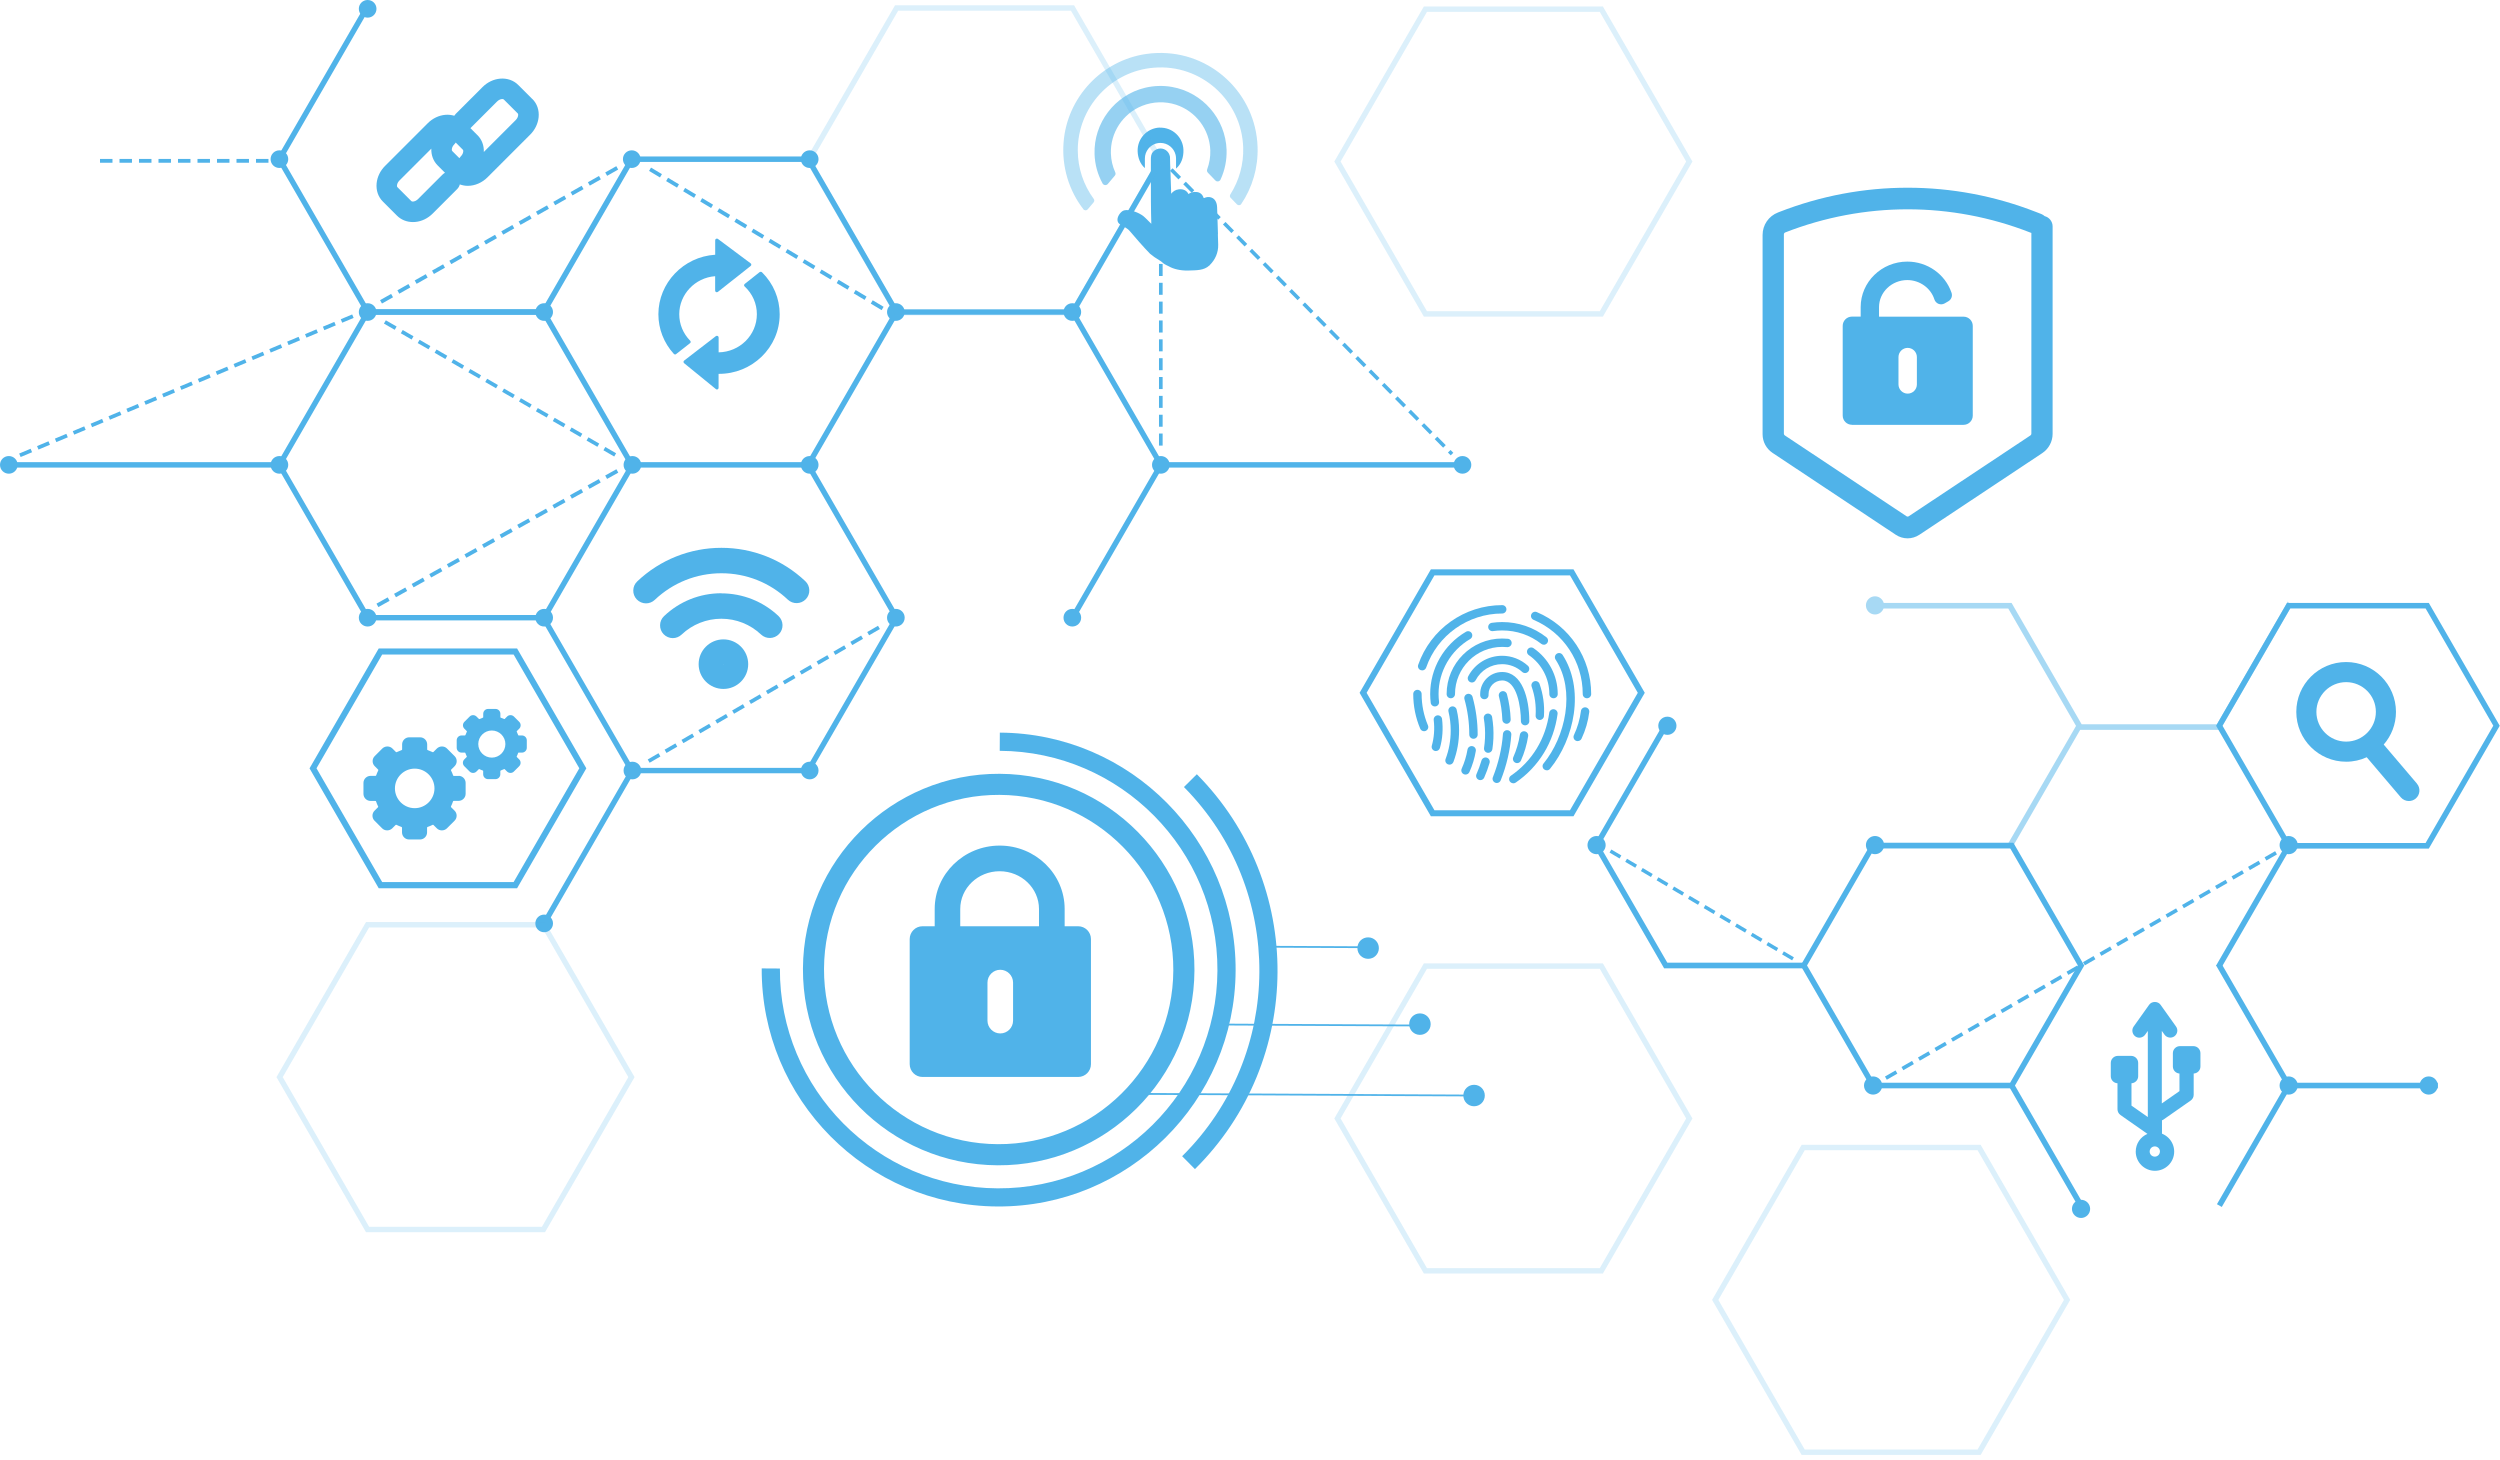 <?xml version="1.0" encoding="UTF-8"?> <svg xmlns="http://www.w3.org/2000/svg" width="459" height="268" viewBox="0 0 459 268" fill="none"> <g clip-path="url(#clip0_1229_6941)"> <path d="M331.27 177.78H305.53L292.51 155.22L305.38 132.93L306.27 133.44L293.69 155.22L306.12 176.75H331.27V177.78Z" fill="#50B3E9"></path> <path d="M369.65 199.82H343.61L330.59 177.27L343.61 154.72H369.65L382.67 177.27L369.65 199.82ZM344.2 198.79H369.06L381.49 177.26L369.06 155.73H344.2L331.77 177.26L344.2 198.79Z" fill="#50B3E9"></path> <path d="M369.795 199.052L368.903 199.567L381.628 221.607L382.52 221.092L369.795 199.052Z" fill="#50B3E9"></path> <path d="M407.92 221.6L407.03 221.09L419.61 199.3L406.87 177.26L407.76 176.75L420.79 199.3L407.92 221.6Z" fill="#50B3E9"></path> <path d="M419.754 154.98L406.875 177.278L407.767 177.793L420.646 155.495L419.754 154.98Z" fill="#50B3E9"></path> <path d="M447.58 198.79H420.2V199.82H447.58V198.79Z" fill="#50B3E9"></path> <g style="mix-blend-mode:screen"> <path d="M288.25 105.64L300.7 127.2L288.25 148.76H263.36L250.91 127.2L263.36 105.64H288.25V105.64ZM288.89 104.53H262.71L249.62 127.2L262.71 149.87H288.89L301.98 127.2L288.89 104.53Z" fill="#50B3E9"></path> </g> <path d="M345.92 155.16C345.92 156.08 345.17 156.83 344.25 156.83C343.33 156.83 342.58 156.08 342.58 155.16C342.58 154.24 343.33 153.49 344.25 153.49C345.17 153.49 345.92 154.24 345.92 155.16Z" fill="#50B3E9"></path> <path d="M421.87 155.16C421.87 156.08 421.12 156.83 420.2 156.83C419.28 156.83 418.53 156.08 418.53 155.16C418.53 154.24 419.28 153.49 420.2 153.49C421.12 153.49 421.87 154.24 421.87 155.16Z" fill="#50B3E9"></path> <path d="M383.75 221.95C383.75 222.87 383 223.62 382.08 223.62C381.16 223.62 380.41 222.87 380.41 221.95C380.41 221.03 381.16 220.28 382.08 220.28C383 220.28 383.75 221.03 383.75 221.95Z" fill="#50B3E9"></path> <path d="M345.57 199.3C345.57 200.22 344.82 200.97 343.9 200.97C342.98 200.97 342.23 200.22 342.23 199.3C342.23 198.38 342.98 197.63 343.9 197.63C344.82 197.63 345.57 198.38 345.57 199.3Z" fill="#50B3E9"></path> <path d="M447.58 199.3C447.58 200.22 446.83 200.97 445.91 200.97C444.99 200.97 444.24 200.22 444.24 199.3C444.24 198.38 444.99 197.63 445.91 197.63C446.83 197.63 447.58 198.38 447.58 199.3Z" fill="#50B3E9"></path> <path d="M421.87 199.3C421.87 200.22 421.12 200.97 420.2 200.97C419.28 200.97 418.53 200.22 418.53 199.3C418.53 198.38 419.28 197.63 420.2 197.63C421.12 197.63 421.87 198.38 421.87 199.3Z" fill="#50B3E9"></path> <path d="M294.8 155.16C294.8 156.08 294.05 156.83 293.13 156.83C292.21 156.83 291.46 156.08 291.46 155.16C291.46 154.24 292.21 153.49 293.13 153.49C294.05 153.49 294.8 154.24 294.8 155.16Z" fill="#50B3E9"></path> <path d="M307.8 133.25C307.8 134.17 307.05 134.92 306.13 134.92C305.21 134.92 304.46 134.17 304.46 133.25C304.46 132.33 305.21 131.58 306.13 131.58C307.05 131.58 307.8 132.33 307.8 133.25Z" fill="#50B3E9"></path> <path d="M112.77 83.82L110.79 82.67L111.14 82.07L113.12 83.22L112.77 83.82ZM109.67 82.03L107.69 80.89L108.04 80.29L110.02 81.44L109.67 82.04V82.03ZM106.57 80.24L104.59 79.09L104.94 78.49L106.92 79.63L106.57 80.23V80.24ZM103.47 78.45L101.49 77.31L101.84 76.71L103.82 77.85L103.47 78.45ZM100.37 76.66L98.39 75.52L98.74 74.92L100.72 76.06L100.37 76.66ZM97.27 74.87L95.29 73.72L95.64 73.12L97.62 74.26L97.27 74.86V74.87ZM94.17 73.08L92.19 71.94L92.54 71.34L94.52 72.48L94.17 73.08ZM91.07 71.29L89.09 70.14L89.44 69.54L91.42 70.69L91.07 71.29ZM87.97 69.5L85.99 68.36L86.34 67.76L88.32 68.9L87.97 69.5ZM84.87 67.71L82.89 66.56L83.24 65.96L85.22 67.11L84.87 67.71ZM81.77 65.92L79.79 64.77L80.14 64.17L82.12 65.31L81.77 65.91V65.92ZM78.67 64.13L76.69 62.99L77.04 62.39L79.02 63.54L78.67 64.14V64.13ZM75.57 62.34L73.59 61.19L73.94 60.59L75.92 61.74L75.57 62.34ZM72.47 60.55L70.49 59.41L70.84 58.81L72.82 59.95L72.47 60.55Z" fill="#50B3E9"></path> <path d="M119.27 140.04L118.92 139.44L120.9 138.29L121.25 138.89L119.27 140.04ZM122.37 138.24L122.02 137.64L124 136.49L124.35 137.09L122.37 138.24ZM125.47 136.44L125.12 135.84L127.1 134.69L127.45 135.29L125.47 136.44ZM128.57 134.64L128.22 134.04L130.2 132.89L130.55 133.49L128.57 134.64ZM131.67 132.84L131.32 132.24L133.3 131.09L133.65 131.69L131.67 132.84ZM134.77 131.04L134.42 130.44L136.4 129.29L136.75 129.89L134.77 131.04ZM137.87 129.24L137.52 128.64L139.5 127.49L139.85 128.09L137.87 129.24ZM140.97 127.44L140.62 126.84L142.6 125.69L142.95 126.29L140.97 127.44ZM144.07 125.64L143.72 125.04L145.7 123.89L146.05 124.49L144.07 125.64ZM147.17 123.84L146.82 123.24L148.8 122.09L149.15 122.69L147.17 123.84ZM150.27 122.04L149.92 121.44L151.9 120.29L152.25 120.89L150.27 122.04ZM153.37 120.24L153.02 119.64L155 118.49L155.35 119.09L153.37 120.24ZM156.47 118.44L156.12 117.84L158.1 116.69L158.45 117.29L156.47 118.44ZM159.57 116.64L159.22 116.04L161.2 114.89L161.55 115.49L159.57 116.64Z" fill="#50B3E9"></path> <path d="M3.79 83.91L3.52 83.27L5.62 82.39L5.89 83.03L3.79 83.91V83.91ZM7.07 82.54L6.8 81.9L8.9 81.02L9.17 81.66L7.07 82.54ZM10.35 81.17L10.08 80.53L12.18 79.65L12.45 80.29L10.35 81.17ZM13.63 79.8L13.36 79.16L15.46 78.28L15.73 78.92L13.63 79.8ZM16.91 78.43L16.64 77.79L18.74 76.91L19.01 77.55L16.91 78.43ZM20.19 77.06L19.92 76.42L22.02 75.54L22.29 76.18L20.19 77.06ZM23.47 75.69L23.2 75.05L25.3 74.17L25.57 74.81L23.47 75.69ZM26.75 74.32L26.48 73.68L28.58 72.8L28.85 73.44L26.75 74.32ZM30.03 72.95L29.76 72.31L31.86 71.43L32.13 72.07L30.03 72.95V72.95ZM33.31 71.58L33.04 70.94L35.14 70.06L35.41 70.7L33.31 71.58ZM36.59 70.21L36.32 69.57L38.42 68.69L38.69 69.33L36.59 70.21ZM39.87 68.84L39.6 68.2L41.7 67.32L41.97 67.96L39.87 68.84ZM43.15 67.47L42.88 66.83L44.98 65.95L45.25 66.59L43.15 67.47ZM46.43 66.1L46.16 65.46L48.26 64.58L48.53 65.22L46.43 66.1ZM49.71 64.73L49.44 64.09L51.54 63.21L51.81 63.85L49.71 64.73ZM52.99 63.36L52.72 62.72L54.82 61.84L55.09 62.48L52.99 63.36ZM56.27 61.99L56 61.35L58.1 60.47L58.37 61.11L56.27 61.99ZM59.55 60.62L59.28 59.98L61.38 59.1L61.65 59.74L59.55 60.62ZM62.83 59.25L62.56 58.61L64.66 57.73L64.93 58.37L62.83 59.25V59.25ZM161.87 56.94L159.87 55.74L160.23 55.13L162.23 56.33L161.87 56.94ZM70.13 55.73L69.78 55.11L71.81 53.96L72.16 54.58L70.13 55.73ZM158.74 55.06L156.74 53.86L157.1 53.25L159.1 54.45L158.74 55.06ZM73.31 53.92L72.96 53.3L74.99 52.15L75.34 52.77L73.31 53.92ZM155.61 53.18L153.61 51.98L153.97 51.37L155.97 52.57L155.61 53.18ZM76.49 52.11L76.14 51.49L78.17 50.34L78.52 50.96L76.49 52.11ZM152.48 51.3L150.48 50.1L150.84 49.49L152.84 50.69L152.48 51.3ZM79.67 50.3L79.32 49.68L81.35 48.53L81.7 49.15L79.67 50.3ZM149.35 49.42L147.35 48.22L147.71 47.61L149.71 48.81L149.35 49.42ZM82.85 48.49L82.5 47.87L84.53 46.72L84.88 47.34L82.85 48.49ZM146.22 47.54L144.22 46.34L144.58 45.73L146.58 46.93L146.22 47.54ZM86.03 46.68L85.68 46.06L87.71 44.91L88.06 45.53L86.03 46.68ZM143.09 45.67L141.09 44.47L141.45 43.86L143.45 45.06L143.09 45.67ZM89.21 44.88L88.86 44.26L90.89 43.11L91.24 43.73L89.21 44.88ZM139.96 43.8L137.96 42.6L138.32 41.99L140.32 43.19L139.96 43.8ZM92.39 43.08L92.04 42.46L94.07 41.31L94.42 41.93L92.39 43.08ZM136.83 41.93L134.83 40.73L135.19 40.12L137.19 41.32L136.83 41.93ZM95.57 41.28L95.22 40.66L97.25 39.51L97.6 40.13L95.57 41.28ZM133.69 40.06L131.69 38.86L132.05 38.25L134.05 39.45L133.69 40.06ZM98.75 39.48L98.4 38.86L100.43 37.71L100.78 38.33L98.75 39.48ZM130.56 38.19L128.56 36.99L128.92 36.38L130.92 37.58L130.56 38.19ZM101.93 37.68L101.58 37.06L103.61 35.91L103.96 36.53L101.93 37.68ZM127.43 36.32L125.43 35.12L125.79 34.51L127.79 35.71L127.43 36.32ZM105.11 35.88L104.76 35.26L106.79 34.11L107.14 34.73L105.11 35.88ZM124.3 34.45L122.3 33.25L122.66 32.64L124.66 33.84L124.3 34.45ZM108.29 34.08L107.94 33.46L109.97 32.31L110.32 32.93L108.29 34.08ZM121.17 32.58L119.17 31.38L119.53 30.77L121.53 31.97L121.17 32.58ZM111.47 32.28L111.12 31.66L113.15 30.51L113.5 31.13L111.47 32.28Z" fill="#50B3E9"></path> <path d="M212.79 28.37V29.91H213.37L213.93 30.48L214.41 30.01L212.79 28.37ZM215.29 30.9L214.81 31.37L216.36 32.94L216.84 32.47L215.29 30.9V30.9ZM213.46 31.16H212.79V33.37H213.46V31.16ZM217.72 33.36L217.24 33.83L218.79 35.4L219.27 34.93L217.72 33.36ZM213.46 34.62H212.79V36.83H213.46V34.62ZM220.15 35.83L219.67 36.3L221.22 37.87L221.7 37.4L220.15 35.83ZM213.46 38.08H212.79V40.29H213.46V38.08ZM222.58 38.29L222.1 38.76L223.65 40.33L224.13 39.86L222.58 38.29ZM225.01 40.75L224.53 41.22L226.08 42.79L226.56 42.32L225.01 40.75ZM213.46 41.54H212.79V43.75H213.46V41.54ZM227.44 43.21L226.96 43.68L228.51 45.25L228.99 44.78L227.44 43.21ZM213.46 45H212.79V47.21H213.46V45ZM229.87 45.68L229.39 46.15L230.94 47.72L231.42 47.25L229.87 45.68ZM232.3 48.14L231.82 48.61L233.37 50.18L233.85 49.71L232.3 48.14ZM213.46 48.46H212.79V50.67H213.46V48.46ZM234.73 50.6L234.25 51.07L235.8 52.64L236.28 52.17L234.73 50.6ZM213.46 51.92H212.79V54.13H213.46V51.92ZM237.16 53.07L236.68 53.54L238.23 55.11L238.71 54.64L237.16 53.07ZM213.46 55.38H212.79V57.59H213.46V55.38ZM239.59 55.53L239.11 56L240.66 57.57L241.14 57.1L239.59 55.53ZM242.02 57.99L241.54 58.46L243.09 60.03L243.57 59.56L242.02 57.99ZM213.46 58.84H212.79V61.05H213.46V58.84ZM244.45 60.46L243.97 60.93L245.52 62.5L246 62.03L244.45 60.46ZM213.46 62.3H212.79V64.51H213.46V62.3V62.3ZM246.88 62.92L246.4 63.39L247.95 64.96L248.43 64.49L246.88 62.92ZM249.31 65.38L248.83 65.85L250.38 67.42L250.86 66.95L249.31 65.38ZM213.46 65.76H212.79V67.97H213.46V65.76ZM251.74 67.84L251.26 68.31L252.81 69.88L253.29 69.41L251.74 67.84ZM213.46 69.22H212.79V71.43H213.46V69.22ZM254.17 70.31L253.69 70.78L255.24 72.35L255.72 71.88L254.17 70.31ZM213.46 72.68H212.79V74.89H213.46V72.68ZM256.6 72.77L256.12 73.24L257.67 74.81L258.15 74.34L256.6 72.77ZM259.03 75.23L258.55 75.7L260.1 77.27L260.58 76.8L259.03 75.23ZM213.46 76.14H212.79V78.35H213.46V76.14ZM261.46 77.7L260.98 78.17L262.53 79.74L263.01 79.27L261.46 77.7ZM213.46 79.6H212.79V81.81H213.46V79.6ZM263.89 80.16L263.41 80.63L264.96 82.2L265.44 81.73L263.89 80.16ZM266.32 82.62L265.84 83.09L266.35 83.6L266.83 83.13L266.32 82.62Z" fill="#50B3E9"></path> <path d="M49.29 29.88H47V29.18H49.29V29.88ZM45.71 29.88H43.42V29.18H45.71V29.88ZM42.13 29.88H39.84V29.18H42.13V29.88ZM38.55 29.88H36.26V29.18H38.55V29.88ZM34.97 29.88H32.68V29.18H34.97V29.88ZM31.39 29.88H29.1V29.18H31.39V29.88ZM27.81 29.88H25.52V29.18H27.81V29.88ZM24.23 29.88H21.94V29.18H24.23V29.88ZM20.65 29.88H18.36V29.18H20.65V29.88Z" fill="#50B3E9"></path> <path d="M69.47 111.46L69.12 110.83L71.18 109.68L71.53 110.31L69.47 111.46ZM72.7 109.65L72.35 109.02L74.41 107.87L74.76 108.5L72.7 109.65ZM75.93 107.84L75.58 107.21L77.64 106.06L77.99 106.69L75.93 107.84ZM79.16 106.03L78.81 105.4L80.87 104.25L81.22 104.88L79.16 106.03ZM82.39 104.22L82.04 103.59L84.1 102.44L84.45 103.07L82.38 104.22H82.39ZM85.62 102.41L85.27 101.78L87.33 100.63L87.68 101.26L85.62 102.41ZM88.85 100.6L88.5 99.97L90.56 98.82L90.91 99.45L88.85 100.6ZM92.08 98.79L91.73 98.16L93.79 97.01L94.14 97.64L92.08 98.79ZM95.31 96.98L94.96 96.35L97.02 95.2L97.37 95.83L95.31 96.98ZM98.54 95.17L98.19 94.54L100.25 93.39L100.6 94.02L98.54 95.17ZM101.77 93.36L101.42 92.73L103.48 91.58L103.83 92.21L101.77 93.36ZM105 91.55L104.65 90.92L106.71 89.77L107.06 90.4L105 91.55ZM108.23 89.74L107.88 89.11L109.94 87.96L110.29 88.59L108.23 89.74ZM111.46 87.93L111.11 87.3L113.17 86.15L113.52 86.78L111.46 87.93Z" fill="#50B3E9"></path> <path d="M99.91 57.78H67.22L50.73 29.22L67.07 0.91L67.94 1.41L51.88 29.22L67.79 56.79H99.91V57.78Z" fill="#50B3E9"></path> <path d="M115.666 141.209L99.486 169.279L100.352 169.779L116.533 141.708L115.666 141.209Z" fill="#50B3E9"></path> <path d="M148.68 85.85H115.7L99.21 57.29L115.7 28.73H148.68L165.17 57.29L148.68 85.85ZM116.28 84.85H148.11L164.02 57.29L148.11 29.73H116.28L100.37 57.29L116.28 84.85V84.85Z" fill="#50B3E9"></path> <path d="M148.68 141.97H115.7L99.36 113.66L100.22 113.16L116.28 140.98H148.11L164.02 113.41L147.96 85.6L148.83 85.1L165.17 113.41L148.68 141.97Z" fill="#50B3E9"></path> <path d="M100.2 113.91H67.22L50.73 85.35L67.22 56.79H99.91V57.78H67.79L51.88 85.35L67.79 112.91H99.62L115.68 85.1L116.54 85.6L100.2 113.91Z" fill="#50B3E9"></path> <path d="M197.36 113.66L196.5 113.16L212.56 85.35L196.65 57.78H164.53V56.79H197.22L213.71 85.35L197.36 113.66Z" fill="#50B3E9"></path> <path d="M212.716 28.989L196.516 57.048L197.382 57.548L213.582 29.489L212.716 28.989Z" fill="#50B3E9"></path> <path d="M268.51 84.85H213.14V85.85H268.51V84.85Z" fill="#50B3E9"></path> <path d="M51.31 84.85H1.62V85.85H51.31V84.85Z" fill="#50B3E9"></path> <path d="M101.53 113.41C101.53 114.3 100.81 115.03 99.91 115.03C99.01 115.03 98.29 114.31 98.29 113.41C98.29 112.51 99.01 111.79 99.91 111.79C100.81 111.79 101.53 112.51 101.53 113.41Z" fill="#50B3E9"></path> <path d="M69.12 113.41C69.12 114.3 68.4 115.03 67.5 115.03C66.6 115.03 65.88 114.31 65.88 113.41C65.88 112.51 66.6 111.79 67.5 111.79C68.4 111.79 69.12 112.51 69.12 113.41Z" fill="#50B3E9"></path> <path d="M101.53 169.54C101.53 170.43 100.81 171.16 99.91 171.16C99.01 171.16 98.29 170.44 98.29 169.54C98.29 168.64 99.01 167.92 99.91 167.92C100.81 167.92 101.53 168.64 101.53 169.54Z" fill="#50B3E9"></path> <path d="M117.73 85.35C117.73 86.24 117.01 86.97 116.11 86.97C115.21 86.97 114.49 86.25 114.49 85.35C114.49 84.45 115.21 83.73 116.11 83.73C117.01 83.73 117.73 84.45 117.73 85.35Z" fill="#50B3E9"></path> <path d="M117.73 141.47C117.73 142.36 117.01 143.09 116.11 143.09C115.21 143.09 114.49 142.37 114.49 141.47C114.49 140.57 115.21 139.85 116.11 139.85C117.01 139.85 117.73 140.57 117.73 141.47Z" fill="#50B3E9"></path> <path d="M150.28 85.35C150.28 86.24 149.56 86.97 148.66 86.97C147.76 86.97 147.04 86.25 147.04 85.35C147.04 84.45 147.76 83.73 148.66 83.73C149.56 83.73 150.28 84.45 150.28 85.35Z" fill="#50B3E9"></path> <path d="M150.28 29.22C150.28 30.11 149.56 30.84 148.66 30.84C147.76 30.84 147.04 30.12 147.04 29.22C147.04 28.32 147.76 27.6 148.66 27.6C149.56 27.6 150.28 28.32 150.28 29.22Z" fill="#50B3E9"></path> <path d="M117.61 29.22C117.61 30.11 116.89 30.84 115.99 30.84C115.09 30.84 114.37 30.12 114.37 29.22C114.37 28.32 115.09 27.6 115.99 27.6C116.89 27.6 117.61 28.32 117.61 29.22Z" fill="#50B3E9"></path> <path d="M214.75 85.35C214.75 86.24 214.03 86.97 213.13 86.97C212.23 86.97 211.51 86.25 211.51 85.35C211.51 84.45 212.23 83.73 213.13 83.73C214.03 83.73 214.75 84.45 214.75 85.35Z" fill="#50B3E9"></path> <path d="M270.13 85.35C270.13 86.24 269.41 86.97 268.51 86.97C267.61 86.97 266.89 86.25 266.89 85.35C266.89 84.45 267.61 83.73 268.51 83.73C269.41 83.73 270.13 84.45 270.13 85.35Z" fill="#50B3E9"></path> <path d="M52.92 85.35C52.92 86.24 52.2 86.97 51.3 86.97C50.4 86.97 49.68 86.25 49.68 85.35C49.68 84.45 50.4 83.73 51.3 83.73C52.2 83.73 52.92 84.45 52.92 85.35Z" fill="#50B3E9"></path> <path d="M3.24 85.35C3.24 86.24 2.52 86.97 1.62 86.97C0.72 86.97 0 86.25 0 85.35C0 84.45 0.72 83.73 1.62 83.73C2.52 83.73 3.24 84.45 3.24 85.35Z" fill="#50B3E9"></path> <path d="M101.53 57.29C101.53 58.18 100.81 58.91 99.91 58.91C99.01 58.91 98.29 58.19 98.29 57.29C98.29 56.39 99.01 55.67 99.91 55.67C100.81 55.67 101.53 56.39 101.53 57.29Z" fill="#50B3E9"></path> <path d="M69.12 57.29C69.12 58.18 68.4 58.91 67.5 58.91C66.6 58.91 65.88 58.19 65.88 57.29C65.88 56.39 66.6 55.67 67.5 55.67C68.4 55.67 69.12 56.39 69.12 57.29Z" fill="#50B3E9"></path> <path d="M198.5 57.29C198.5 58.18 197.78 58.91 196.88 58.91C195.98 58.91 195.26 58.19 195.26 57.29C195.26 56.39 195.98 55.67 196.88 55.67C197.78 55.67 198.5 56.39 198.5 57.29Z" fill="#50B3E9"></path> <path d="M214.75 29.22C214.75 30.11 214.03 30.84 213.13 30.84C212.23 30.84 211.51 30.12 211.51 29.22C211.51 28.32 212.23 27.6 213.13 27.6C214.03 27.6 214.75 28.32 214.75 29.22Z" fill="#50B3E9"></path> <path d="M166.1 57.29C166.1 58.18 165.38 58.91 164.48 58.91C163.58 58.91 162.86 58.19 162.86 57.29C162.86 56.39 163.58 55.67 164.48 55.67C165.38 55.67 166.1 56.39 166.1 57.29Z" fill="#50B3E9"></path> <path d="M150.28 141.47C150.28 142.36 149.56 143.09 148.66 143.09C147.76 143.09 147.04 142.37 147.04 141.47C147.04 140.57 147.76 139.85 148.66 139.85C149.56 139.85 150.28 140.57 150.28 141.47Z" fill="#50B3E9"></path> <path d="M166.1 113.41C166.1 114.3 165.38 115.03 164.48 115.03C163.58 115.03 162.86 114.31 162.86 113.41C162.86 112.51 163.58 111.79 164.48 111.79C165.38 111.79 166.1 112.51 166.1 113.41Z" fill="#50B3E9"></path> <path d="M198.5 113.41C198.5 114.3 197.78 115.03 196.88 115.03C195.98 115.03 195.26 114.31 195.26 113.41C195.26 112.51 195.98 111.79 196.88 111.79C197.78 111.79 198.5 112.51 198.5 113.41Z" fill="#50B3E9"></path> <path d="M52.92 29.22C52.92 30.11 52.2 30.84 51.3 30.84C50.4 30.84 49.68 30.12 49.68 29.22C49.68 28.32 50.4 27.6 51.3 27.6C52.2 27.6 52.92 28.32 52.92 29.22Z" fill="#50B3E9"></path> <path d="M69.12 1.62C69.12 2.51 68.4 3.24 67.5 3.24C66.6 3.24 65.88 2.52 65.88 1.62C65.88 0.72 66.6 0 67.5 0C68.4 0 69.12 0.72 69.12 1.62Z" fill="#50B3E9"></path> <g style="mix-blend-mode:screen"> <path d="M131.81 43.86C131.72 43.79 131.59 43.78 131.48 43.84C131.37 43.89 131.31 44 131.31 44.12V46.77C125.47 47.13 120.88 51.97 120.88 57.69C120.88 60.38 121.88 62.97 123.72 64.98C123.78 65.04 123.86 65.08 123.94 65.08C124.01 65.08 124.07 65.06 124.12 65.02L126.7 63C126.77 62.95 126.81 62.87 126.81 62.79C126.81 62.71 126.78 62.62 126.72 62.56C125.42 61.24 124.71 59.52 124.71 57.69C124.71 54.05 127.61 50.98 131.3 50.71V53.36C131.3 53.48 131.37 53.58 131.47 53.63C131.58 53.68 131.7 53.66 131.8 53.59L134.81 51.21C134.81 51.21 134.85 51.19 134.87 51.17L136.03 50.25L137.82 48.83C137.9 48.77 137.94 48.68 137.94 48.59C137.94 48.5 137.9 48.41 137.82 48.35L131.8 43.86H131.81Z" fill="#50B3E9"></path> <path d="M139.48 49.95L136.73 52.13C136.66 52.19 136.62 52.27 136.61 52.36C136.61 52.45 136.64 52.53 136.71 52.59C138.16 53.93 138.96 55.74 138.96 57.69C138.96 61.54 135.8 64.63 131.94 64.69V61.95C131.94 61.83 131.87 61.73 131.77 61.68C131.66 61.63 131.54 61.64 131.44 61.71L128.5 63.98C128.45 64 128.4 64.03 128.36 64.07C128.36 64.07 128.36 64.08 128.35 64.09L125.6 66.21C125.53 66.27 125.49 66.35 125.49 66.44C125.49 66.53 125.53 66.62 125.6 66.68L131.44 71.44C131.5 71.49 131.56 71.51 131.63 71.51C131.68 71.51 131.72 71.51 131.76 71.48C131.87 71.43 131.93 71.33 131.93 71.21V68.64C138.06 68.69 143.15 63.82 143.15 57.7C143.15 54.79 141.99 52.05 139.9 49.99C139.78 49.88 139.6 49.87 139.47 49.97L139.48 49.95Z" fill="#50B3E9"></path> </g> <g style="mix-blend-mode:screen"> <path d="M295.84 155.97L295.51 156.53L297.35 157.62L297.68 157.06L295.84 155.97ZM298.72 157.67L298.39 158.23L300.23 159.32L300.56 158.76L298.72 157.67ZM301.6 159.37L301.27 159.93L303.11 161.02L303.44 160.46L301.6 159.37ZM304.48 161.07L304.15 161.63L305.99 162.72L306.32 162.16L304.48 161.07ZM307.36 162.77L307.03 163.33L308.87 164.42L309.2 163.86L307.36 162.77ZM310.24 164.47L309.91 165.03L311.75 166.12L312.08 165.56L310.24 164.47ZM313.12 166.17L312.79 166.73L314.63 167.82L314.96 167.26L313.12 166.17ZM316 167.87L315.67 168.43L317.51 169.52L317.84 168.96L316 167.87ZM318.88 169.57L318.55 170.13L320.39 171.22L320.72 170.66L318.88 169.57ZM321.76 171.27L321.43 171.83L323.27 172.92L323.6 172.36L321.76 171.27ZM324.64 172.97L324.31 173.53L326.15 174.62L326.48 174.06L324.64 172.97ZM327.52 174.67L327.19 175.23L329.03 176.32L329.36 175.76L327.52 174.67Z" fill="#50B3E9"></path> </g> <g style="mix-blend-mode:screen"> <path d="M346.42 198.24L346.08 197.65L348.02 196.53L348.36 197.12L346.42 198.24ZM349.45 196.49L349.11 195.9L351.05 194.78L351.39 195.37L349.45 196.49ZM352.48 194.74L352.14 194.15L354.08 193.03L354.42 193.62L352.48 194.74ZM355.51 192.99L355.17 192.4L357.11 191.28L357.45 191.87L355.51 192.99ZM358.54 191.24L358.2 190.65L360.14 189.53L360.48 190.12L358.54 191.24ZM361.57 189.49L361.23 188.9L363.17 187.78L363.51 188.37L361.57 189.49ZM364.6 187.74L364.26 187.15L366.2 186.03L366.54 186.62L364.6 187.74ZM367.63 185.99L367.29 185.4L369.23 184.28L369.57 184.87L367.63 185.99ZM370.66 184.24L370.32 183.65L372.26 182.53L372.6 183.12L370.66 184.24ZM373.69 182.49L373.35 181.9L375.29 180.78L375.63 181.37L373.69 182.49ZM376.72 180.74L376.38 180.15L378.32 179.03L378.66 179.62L376.72 180.74ZM379.75 178.99L379.41 178.4L381.35 177.28L381.69 177.87L379.75 178.99ZM382.78 177.24L382.44 176.65L384.38 175.53L384.72 176.12L382.78 177.24ZM385.81 175.49L385.47 174.9L387.41 173.78L387.75 174.37L385.81 175.49ZM388.84 173.74L388.5 173.15L390.44 172.03L390.78 172.62L388.84 173.74ZM391.87 171.99L391.53 171.4L393.47 170.28L393.81 170.87L391.87 171.99ZM394.9 170.24L394.56 169.65L396.5 168.53L396.84 169.12L394.9 170.24ZM397.93 168.49L397.59 167.9L399.53 166.78L399.87 167.37L397.93 168.49ZM400.96 166.74L400.62 166.15L402.56 165.03L402.9 165.62L400.96 166.74ZM403.99 164.99L403.65 164.4L405.59 163.28L405.93 163.87L403.99 164.99ZM407.02 163.24L406.68 162.65L408.62 161.53L408.96 162.12L407.02 163.24ZM410.05 161.49L409.71 160.9L411.65 159.78L411.99 160.37L410.05 161.49ZM413.08 159.74L412.74 159.15L414.68 158.03L415.02 158.62L413.08 159.74ZM416.11 157.99L415.77 157.4L417.71 156.28L418.05 156.87L416.11 157.99Z" fill="#50B3E9"></path> </g> <g opacity="0.4"> <path d="M225.94 36.31L227.1 37.52C227.32 37.75 227.71 37.73 227.89 37.46C229.95 34.4 231.02 30.76 230.89 26.97C230.57 17.14 222.3 9.4 212.47 9.73C211.8 9.75 211.11 9.81 210.44 9.91C202.26 11.09 195.88 17.93 195.27 26.18C194.93 30.66 196.26 34.98 198.91 38.42C199.11 38.68 199.5 38.68 199.71 38.43L200.79 37.15C200.94 36.97 200.95 36.71 200.81 36.52C198.93 33.96 197.89 30.87 197.88 27.62C197.85 19.73 203.98 13.05 211.85 12.43C220.54 11.71 227.97 18.46 228.25 27.07C228.35 30.15 227.51 33.14 225.89 35.7C225.76 35.9 225.78 36.16 225.95 36.33L225.94 36.31Z" fill="#50B3E9"></path> </g> <g opacity="0.6"> <path d="M221.75 31.69L223.14 33.13C223.42 33.43 223.92 33.34 224.09 32.97C224.88 31.27 225.26 29.42 225.2 27.51C225.01 21.8 220.8 16.95 215.17 15.96C213.53 15.67 211.82 15.73 210.2 16.12C204.66 17.47 200.77 22.59 200.96 28.3C201.02 30.21 201.53 32.03 202.43 33.68C202.63 34.04 203.12 34.09 203.39 33.78L204.68 32.25C204.83 32.08 204.85 31.84 204.76 31.64C204.27 30.56 204 29.4 203.96 28.21C203.83 24.39 206.13 20.87 209.68 19.44C211.66 18.64 213.91 18.57 215.93 19.23C219.56 20.43 222.09 23.79 222.21 27.61C222.25 28.8 222.05 29.97 221.64 31.08C221.56 31.29 221.6 31.53 221.76 31.69H221.75Z" fill="#50B3E9"></path> </g> <path d="M212.94 23.42C210.62 23.5 208.79 25.44 208.87 27.77C208.91 29.02 209.36 30.12 210.2 30.87V29.1C210.2 28.42 210.44 27.8 210.83 27.31C211.36 26.66 212.16 26.24 213.06 26.24C214.41 26.24 215.54 27.18 215.84 28.43C215.89 28.65 215.92 28.87 215.92 29.1V30.95C216.88 30.15 217.32 28.9 217.28 27.51C217.2 25.19 215.26 23.36 212.93 23.44L212.94 23.42Z" fill="#50B3E9"></path> <path d="M223.62 43.01L223.46 38.03C223.45 37.69 223.34 36.56 222.37 36.25C221.91 36.1 221.48 36.18 221.11 36.35H221.02H220.99C220.8 35.73 220.38 35.34 219.76 35.26C219.02 35.16 218.51 35.39 218.21 35.63C217.88 34.98 217.26 34.66 216.43 34.76C215.81 34.83 215.35 35.15 215.03 35.57L214.89 31.32C214.86 30.49 214.81 29.65 214.81 28.82C214.7 27.94 213.96 27.26 213.05 27.26C212.54 27.26 212.03 27.51 211.69 27.89C211.33 28.29 211.3 28.79 211.3 29.3V31.34L211.31 36.99C211.28 37.16 211.38 41.09 211.38 41.09C211.04 40.76 210.66 40.39 210.31 40.03C209.51 39.19 208.07 38.66 207.12 38.58C206.62 38.54 206.24 38.62 206 38.82C205.92 38.88 205.84 38.96 205.77 39.03C205.3 39.53 204.96 40.31 205.31 40.87C205.47 41.11 205.72 41.27 206 41.43C206.36 41.65 206.97 41.88 207.44 42.44C208.23 43.38 210.05 45.48 211.16 46.6C211.39 46.73 211.88 47.19 212.1 47.3C212.79 47.71 213.36 48.1 213.56 48.32C213.72 48.49 214.62 48.91 214.62 48.91C215.35 49.34 216.67 49.72 218.18 49.67C219.69 49.62 221.06 49.67 222.04 48.74H222.09L222.11 48.67C223.11 47.69 223.7 46.37 223.66 44.92C223.65 44.56 223.6 43.25 223.6 43L223.62 43.01Z" fill="#50B3E9"></path> <g style="mix-blend-mode:screen"> <path d="M132.44 108.92C128.5 108.92 124.76 110.41 121.91 113.13C121.46 113.56 121.2 114.14 121.19 114.76C121.17 115.38 121.4 115.98 121.83 116.43C122.27 116.89 122.89 117.16 123.52 117.16C124.12 117.16 124.69 116.93 125.13 116.52C127.11 114.64 129.71 113.6 132.44 113.6C135.17 113.6 137.75 114.63 139.73 116.5C140.66 117.38 142.14 117.34 143.03 116.41C143.46 115.96 143.69 115.36 143.67 114.74C143.65 114.12 143.39 113.54 142.94 113.11C140.09 110.42 136.36 108.94 132.44 108.94V108.92Z" fill="#50B3E9"></path> <path d="M147.85 106.7C143.67 102.75 138.2 100.58 132.45 100.58C126.7 100.58 121.18 102.77 116.99 106.75C116.54 107.18 116.28 107.76 116.27 108.38C116.25 109 116.48 109.6 116.91 110.05C117.35 110.51 117.97 110.78 118.6 110.78C119.2 110.78 119.77 110.55 120.21 110.14C123.53 106.99 127.87 105.25 132.45 105.25C137.03 105.25 141.34 106.97 144.65 110.1C145.58 110.98 147.06 110.94 147.95 110.01C148.38 109.56 148.61 108.96 148.59 108.34C148.57 107.72 148.31 107.13 147.86 106.71L147.85 106.7Z" fill="#50B3E9"></path> <path d="M132.82 117.39C130.31 117.39 128.27 119.43 128.27 121.94C128.27 124.45 130.31 126.49 132.82 126.49C135.33 126.49 137.37 124.45 137.37 121.94C137.37 119.43 135.33 117.39 132.82 117.39ZM132.85 121.94C132.85 121.94 132.79 121.97 132.79 121.94C132.79 121.92 132.81 121.91 132.82 121.91C132.83 121.91 132.85 121.93 132.85 121.94Z" fill="#50B3E9"></path> </g> <g style="mix-blend-mode:screen"> <path d="M97.72 18.17L95.15 15.6C94.31 14.75 93.09 14.33 91.83 14.44C90.64 14.54 89.49 15.09 88.6 15.98L83.68 20.9C83.57 21.01 83.48 21.13 83.4 21.25C82.88 21.1 82.33 21.03 81.77 21.08C80.58 21.18 79.43 21.73 78.54 22.62L70.69 30.47C69.81 31.35 69.27 32.47 69.15 33.64C69.02 34.95 69.43 36.15 70.31 37.02L72.88 39.59C73.64 40.35 74.68 40.77 75.81 40.77C75.96 40.77 76.12 40.77 76.27 40.75C77.44 40.64 78.56 40.09 79.44 39.21L83.93 34.72C84.18 34.47 84.34 34.18 84.42 33.86C84.88 34.02 85.37 34.12 85.88 34.12C87.19 34.12 88.51 33.55 89.5 32.56L97.35 24.71C98.23 23.83 98.77 22.7 98.89 21.54C99.02 20.23 98.61 19.03 97.73 18.16L97.72 18.17ZM83.03 27.72C82.94 27.63 82.95 27.45 82.96 27.37C82.99 27.07 83.15 26.76 83.41 26.5C83.51 26.4 83.6 26.29 83.67 26.17L84.98 27.49C85.07 27.58 85.06 27.76 85.05 27.84C85.02 28.14 84.86 28.45 84.6 28.71C84.5 28.81 84.41 28.93 84.34 29.04L83.02 27.72H83.03ZM87.65 24.81L86.37 23.53L91.26 18.64C91.51 18.39 91.83 18.22 92.12 18.19C92.29 18.17 92.42 18.19 92.49 18.26L95.06 20.83C95.15 20.92 95.14 21.1 95.13 21.18C95.1 21.48 94.94 21.79 94.68 22.05L88.83 27.9C88.87 26.71 88.47 25.62 87.66 24.81H87.65ZM81.24 32.06L76.75 36.55C76.49 36.81 76.17 36.97 75.88 37C75.72 37.02 75.59 36.99 75.53 36.93L72.96 34.36C72.87 34.27 72.88 34.09 72.89 34.01C72.92 33.71 73.08 33.4 73.34 33.14L79.19 27.29C79.15 28.48 79.55 29.57 80.36 30.38L81.7 31.72C81.53 31.81 81.38 31.92 81.24 32.06V32.06Z" fill="#50B3E9"></path> </g> <g style="mix-blend-mode:screen"> <path d="M402.68 192.07H400.23C399.52 192.07 398.94 192.65 398.94 193.36V195.81C398.94 196.5 399.48 197.06 400.15 197.1V200.33L396.91 202.59V189.27L397.41 189.97C397.82 190.54 398.64 190.68 399.21 190.27C399.49 190.07 399.68 189.77 399.74 189.43C399.8 189.09 399.72 188.75 399.52 188.47L396.68 184.48C396.45 184.15 396.06 183.96 395.63 183.96C395.2 183.96 394.81 184.15 394.58 184.48L391.74 188.47C391.54 188.75 391.46 189.09 391.52 189.44C391.58 189.78 391.76 190.08 392.04 190.28C392.26 190.44 392.52 190.52 392.79 190.52C392.86 190.52 392.93 190.52 393 190.5C393.34 190.44 393.64 190.26 393.84 189.98L394.34 189.28V205.09L391.34 202.99V198.89C392.02 198.85 392.57 198.29 392.57 197.6V195.15C392.57 194.44 391.99 193.86 391.28 193.86H388.83C388.12 193.86 387.54 194.44 387.54 195.15V197.6C387.54 198.29 388.08 198.85 388.77 198.89V203.66C388.77 204.08 388.98 204.48 389.32 204.72L394.27 208.18C393.01 208.72 392.12 209.97 392.12 211.43C392.12 213.38 393.7 214.96 395.65 214.96C397.6 214.96 399.18 213.38 399.18 211.43C399.18 210.49 398.81 209.6 398.14 208.93C397.79 208.58 397.38 208.32 396.94 208.14V205.69C397.04 205.65 397.14 205.61 397.23 205.54L402.21 202.06C402.56 201.82 402.76 201.42 402.76 201V197.1C403.45 197.07 404 196.51 404 195.81V193.36C404 192.65 403.42 192.07 402.71 192.07H402.68ZM396.56 211.42C396.56 211.94 396.14 212.36 395.62 212.36C395.1 212.36 394.68 211.94 394.68 211.42C394.68 210.9 395.1 210.48 395.62 210.48C395.87 210.48 396.11 210.58 396.29 210.76C396.47 210.94 396.57 211.17 396.57 211.43L396.56 211.42Z" fill="#50B3E9"></path> </g> <g style="mix-blend-mode:screen"> <path d="M261.46 134.25C261.16 134.25 260.87 134.07 260.75 133.78C259.9 131.77 259.47 129.63 259.47 127.42C259.47 126.99 259.82 126.65 260.24 126.65C260.66 126.65 261.01 127 261.01 127.42C261.01 129.42 261.4 131.35 262.17 133.18C262.34 133.57 262.15 134.02 261.76 134.19C261.66 134.23 261.56 134.25 261.46 134.25Z" fill="#50B3E9"></path> <path d="M289.67 136.07C289.56 136.07 289.45 136.05 289.34 136C288.95 135.82 288.79 135.36 288.97 134.97C289.63 133.57 290.06 132.08 290.26 130.54C290.31 130.12 290.7 129.82 291.12 129.87C291.54 129.92 291.84 130.31 291.79 130.73C291.58 132.43 291.1 134.07 290.37 135.62C290.24 135.9 289.96 136.06 289.67 136.06V136.07Z" fill="#50B3E9"></path> <path d="M291.36 128.2C290.93 128.2 290.59 127.86 290.59 127.43C290.59 121.47 287.04 116.12 281.56 113.8C281.17 113.63 280.98 113.18 281.15 112.79C281.32 112.4 281.77 112.21 282.16 112.38C288.22 114.94 292.14 120.85 292.14 127.43C292.14 127.86 291.79 128.2 291.37 128.2H291.36Z" fill="#50B3E9"></path> <path d="M261.1 123.08C261.02 123.08 260.93 123.07 260.85 123.04C260.45 122.9 260.24 122.46 260.38 122.06C262.66 115.5 268.86 111.1 275.81 111.1C276.24 111.1 276.58 111.45 276.58 111.87C276.58 112.29 276.23 112.64 275.81 112.64C269.52 112.64 263.9 116.63 261.84 122.57C261.73 122.89 261.43 123.09 261.11 123.09L261.1 123.08Z" fill="#50B3E9"></path> <path d="M263.44 129.71C263.06 129.71 262.72 129.42 262.68 129.03C262.62 128.5 262.58 127.96 262.58 127.42C262.58 122.73 265.1 118.35 269.16 115.99C269.53 115.78 270 115.9 270.21 116.27C270.42 116.64 270.3 117.11 269.93 117.32C266.35 119.41 264.12 123.28 264.12 127.42C264.12 127.9 264.15 128.38 264.21 128.84C264.26 129.26 263.96 129.65 263.54 129.7C263.51 129.7 263.48 129.7 263.45 129.7L263.44 129.71Z" fill="#50B3E9"></path> <path d="M283.45 118.37C283.28 118.37 283.12 118.32 282.98 118.21C280.91 116.6 278.43 115.75 275.8 115.75C275.23 115.75 274.67 115.79 274.11 115.87C273.69 115.93 273.3 115.64 273.24 115.22C273.18 114.8 273.47 114.41 273.89 114.35C274.52 114.26 275.16 114.21 275.8 114.21C278.77 114.21 281.59 115.18 283.92 117C284.26 117.26 284.32 117.75 284.05 118.08C283.9 118.27 283.67 118.38 283.44 118.38L283.45 118.37Z" fill="#50B3E9"></path> <path d="M283.99 141.43C283.82 141.43 283.65 141.37 283.5 141.26C283.17 140.99 283.12 140.5 283.39 140.18C287.4 135.29 289.32 126.81 285.6 121.09C285.37 120.73 285.47 120.26 285.83 120.02C286.19 119.79 286.66 119.89 286.9 120.25C288.8 123.18 289.53 127.01 288.95 131.05C288.42 134.73 286.83 138.41 284.58 141.16C284.43 141.35 284.21 141.44 283.98 141.44L283.99 141.43Z" fill="#50B3E9"></path> <path d="M276.6 132.88C276.19 132.88 275.85 132.55 275.83 132.14C275.77 130.65 275.56 129.21 275.2 127.86C275.09 127.45 275.33 127.03 275.74 126.92C276.15 126.81 276.57 127.05 276.68 127.47C277.07 128.93 277.3 130.49 277.36 132.09C277.38 132.51 277.04 132.87 276.62 132.89C276.62 132.89 276.6 132.89 276.59 132.89L276.6 132.88Z" fill="#50B3E9"></path> <path d="M274.81 143.76C274.72 143.76 274.62 143.74 274.52 143.7C274.13 143.54 273.93 143.09 274.09 142.7C275.11 140.14 275.75 137.4 275.94 134.77C275.97 134.35 276.34 134.02 276.76 134.06C277.18 134.09 277.51 134.46 277.48 134.88C277.28 137.67 276.61 140.57 275.53 143.27C275.41 143.57 275.12 143.76 274.81 143.76Z" fill="#50B3E9"></path> <path d="M263.62 137.89C263.55 137.89 263.48 137.89 263.41 137.86C263 137.74 262.76 137.31 262.88 136.91C263.3 135.43 263.42 133.8 263.23 132.2C263.18 131.78 263.48 131.39 263.9 131.34C264.32 131.29 264.71 131.59 264.76 132.01C264.98 133.82 264.85 135.66 264.37 137.33C264.27 137.67 263.96 137.89 263.63 137.89H263.62Z" fill="#50B3E9"></path> <path d="M285.23 128.2C284.8 128.2 284.46 127.86 284.46 127.43C284.46 124.57 283.05 121.9 280.69 120.28C280.34 120.04 280.25 119.56 280.49 119.21C280.73 118.86 281.21 118.77 281.56 119.01C284.34 120.92 286 124.06 286 127.43C286 127.86 285.66 128.2 285.23 128.2V128.2Z" fill="#50B3E9"></path> <path d="M266.37 128.2C265.94 128.2 265.6 127.86 265.6 127.43C265.6 121.8 270.18 117.23 275.8 117.23C276.15 117.23 276.5 117.25 276.85 117.28C277.27 117.32 277.58 117.7 277.54 118.12C277.5 118.54 277.12 118.85 276.69 118.81C276.4 118.78 276.1 118.77 275.8 118.77C271.03 118.77 267.14 122.65 267.14 127.43C267.14 127.86 266.79 128.2 266.37 128.2Z" fill="#50B3E9"></path> <path d="M266.13 140.39C266.04 140.39 265.95 140.37 265.86 140.34C265.46 140.19 265.26 139.75 265.41 139.35C266.04 137.68 266.35 135.92 266.35 134.12C266.35 132.94 266.21 131.77 265.94 130.64C265.84 130.23 266.1 129.81 266.51 129.71C266.92 129.61 267.34 129.87 267.44 130.28C267.74 131.53 267.89 132.82 267.89 134.12C267.89 136.11 267.54 138.05 266.85 139.89C266.73 140.2 266.44 140.39 266.13 140.39V140.39Z" fill="#50B3E9"></path> <path d="M277.85 143.81C277.6 143.81 277.36 143.69 277.21 143.48C276.97 143.13 277.06 142.65 277.41 142.41C281.3 139.74 283.79 135.64 284.44 130.88C284.5 130.46 284.88 130.16 285.31 130.22C285.73 130.28 286.03 130.67 285.97 131.09C285.27 136.29 282.54 140.76 278.29 143.68C278.16 143.77 278 143.82 277.85 143.82V143.81Z" fill="#50B3E9"></path> <path d="M270.25 125.31C270.13 125.31 270.01 125.28 269.89 125.22C269.51 125.02 269.37 124.56 269.56 124.18C270.78 121.85 273.16 120.4 275.79 120.4C277.54 120.4 279.22 121.05 280.52 122.23C280.84 122.52 280.86 123 280.57 123.32C280.28 123.64 279.8 123.66 279.48 123.37C278.47 122.45 277.16 121.94 275.79 121.94C273.74 121.94 271.88 123.07 270.93 124.89C270.79 125.15 270.52 125.31 270.25 125.31V125.31Z" fill="#50B3E9"></path> <path d="M270.53 135.64C270.11 135.64 269.76 135.3 269.76 134.87C269.76 132.66 269.46 130.47 268.87 128.36C268.76 127.95 269 127.52 269.41 127.41C269.82 127.3 270.25 127.54 270.36 127.95C270.98 130.2 271.3 132.53 271.3 134.87C271.3 135.3 270.96 135.64 270.53 135.64V135.64Z" fill="#50B3E9"></path> <path d="M269.07 142.21C268.96 142.21 268.86 142.19 268.75 142.14C268.36 141.96 268.19 141.51 268.37 141.12C268.87 140.01 269.23 138.83 269.43 137.63C269.5 137.21 269.89 136.92 270.32 136.99C270.74 137.06 271.03 137.46 270.96 137.88C270.74 139.22 270.34 140.52 269.78 141.76C269.65 142.04 269.37 142.21 269.08 142.21H269.07Z" fill="#50B3E9"></path> <path d="M282.71 132.19C282.71 132.19 282.68 132.19 282.66 132.19C282.24 132.16 281.91 131.8 281.94 131.37C282.05 129.55 281.81 127.77 281.21 126.07C281.07 125.67 281.28 125.23 281.68 125.09C282.08 124.95 282.52 125.16 282.66 125.56C283.32 127.46 283.6 129.44 283.47 131.47C283.44 131.88 283.1 132.19 282.7 132.19H282.71Z" fill="#50B3E9"></path> <path d="M271.78 143.23C271.68 143.23 271.57 143.21 271.47 143.16C271.08 142.99 270.91 142.53 271.08 142.14C271.44 141.33 271.75 140.48 272 139.63C272.12 139.22 272.55 138.98 272.96 139.1C273.37 139.22 273.6 139.65 273.49 140.06C273.22 140.98 272.89 141.89 272.5 142.77C272.37 143.06 272.09 143.23 271.79 143.23H271.78Z" fill="#50B3E9"></path> <path d="M273.24 138.21C273.24 138.21 273.16 138.21 273.12 138.21C272.7 138.15 272.41 137.75 272.47 137.33C272.65 136.12 272.71 134.89 272.63 133.66C272.59 133.08 272.53 132.49 272.43 131.91C272.36 131.49 272.64 131.09 273.06 131.02C273.48 130.95 273.88 131.23 273.95 131.65C274.05 132.28 274.13 132.92 274.17 133.56C274.25 134.9 274.2 136.24 274 137.56C273.94 137.94 273.61 138.22 273.24 138.22V138.21Z" fill="#50B3E9"></path> <path d="M280.01 133.17C279.58 133.17 279.24 132.82 279.24 132.4C279.24 129.82 278.52 124.93 275.8 124.93C274.42 124.93 273.3 126.05 273.3 127.43C273.3 127.48 273.3 127.52 273.3 127.57C273.32 128 273 128.36 272.57 128.38C272.14 128.4 271.78 128.08 271.76 127.65C271.76 127.57 271.76 127.5 271.76 127.42C271.76 125.19 273.57 123.38 275.8 123.38C279.48 123.38 280.78 128.24 280.78 132.4C280.78 132.83 280.44 133.17 280.01 133.17V133.17Z" fill="#50B3E9"></path> <path d="M278.54 140.11C278.44 140.11 278.33 140.09 278.23 140.04C277.84 139.87 277.67 139.41 277.84 139.02C278.42 137.71 278.83 136.33 279.05 134.91C279.11 134.49 279.51 134.2 279.93 134.27C280.35 134.34 280.64 134.73 280.57 135.15C280.33 136.7 279.88 138.22 279.24 139.65C279.11 139.94 278.83 140.11 278.53 140.11H278.54Z" fill="#50B3E9"></path> </g> <g style="mix-blend-mode:screen"> <path d="M443.75 143.87L437.65 136.7C439.05 135.09 439.9 133 439.9 130.7C439.9 125.66 435.8 121.55 430.75 121.55C425.7 121.55 421.6 125.65 421.6 130.7C421.6 135.75 425.7 139.85 430.75 139.85C432.1 139.85 433.38 139.56 434.53 139.03L440.79 146.39C441.16 146.82 441.7 147.07 442.27 147.07C442.73 147.07 443.17 146.91 443.53 146.61C444.34 145.92 444.44 144.69 443.75 143.88V143.87ZM430.75 125.24C433.76 125.24 436.21 127.69 436.21 130.7C436.21 133.71 433.76 136.16 430.75 136.16C427.74 136.16 425.29 133.71 425.29 130.7C425.29 127.69 427.74 125.24 430.75 125.24V125.24Z" fill="#50B3E9"></path> </g> <g style="mix-blend-mode:screen"> <path d="M183.18 213.95C163.36 213.85 147.32 197.65 147.42 177.83C147.52 158.01 163.72 141.97 183.54 142.07C203.36 142.17 219.4 158.37 219.3 178.19C219.2 198.01 203 214.05 183.18 213.95ZM183.51 145.94C165.83 145.85 151.37 160.17 151.29 177.85C151.2 195.53 165.52 209.99 183.2 210.07C200.88 210.16 215.34 195.84 215.42 178.16C215.51 160.48 201.19 146.02 183.51 145.94Z" fill="#50B3E9"></path> <path d="M183.14 221.51C159.15 221.39 139.73 201.78 139.85 177.8L143.19 177.82C143.08 199.97 161.01 218.07 183.16 218.18C205.31 218.29 223.41 200.36 223.52 178.21C223.63 156.06 205.7 137.96 183.55 137.85L183.57 134.51C207.56 134.63 226.98 154.24 226.86 178.22C226.74 202.21 207.13 221.63 183.15 221.51H183.14Z" fill="#50B3E9"></path> <path d="M219.39 214.65L217.04 212.28C235.82 193.68 235.97 163.28 217.37 144.5L219.74 142.15C239.63 162.24 239.47 194.76 219.39 214.65V214.65Z" fill="#50B3E9"></path> <path d="M233.142 173.658L233.141 173.988L251.2 174.077L251.202 173.747L233.142 173.658Z" fill="#50B3E9"></path> <path d="M260.7 188.45L224.34 188.27V187.94L260.7 188.12V188.45Z" fill="#50B3E9"></path> <path d="M208.941 200.674L208.939 201.004L270.648 201.306L270.65 200.976L208.941 200.674Z" fill="#50B3E9"></path> <path d="M249.22 174.06C249.22 172.97 250.11 172.09 251.2 172.1C252.29 172.1 253.17 172.99 253.16 174.08C253.16 175.17 252.27 176.05 251.18 176.04C250.09 176.04 249.21 175.15 249.22 174.06Z" fill="#50B3E9"></path> <path d="M258.73 188.02C258.73 186.93 259.62 186.05 260.71 186.06C261.8 186.06 262.68 186.95 262.67 188.04C262.67 189.13 261.78 190.01 260.69 190C259.6 190 258.72 189.11 258.73 188.02Z" fill="#50B3E9"></path> <path d="M268.67 201.13C268.67 200.04 269.56 199.16 270.65 199.17C271.74 199.17 272.62 200.06 272.61 201.15C272.61 202.24 271.72 203.12 270.63 203.11C269.54 203.11 268.66 202.22 268.67 201.13Z" fill="#50B3E9"></path> <path d="M197.94 170.06H195.47V166.89C195.47 160.47 190.12 155.25 183.54 155.25C176.96 155.25 171.61 160.47 171.61 166.89V170.06H169.37C168.07 170.06 167.02 171.12 167.02 172.41V195.38C167.02 196.68 168.08 197.73 169.37 197.73H197.95C199.25 197.73 200.3 196.67 200.3 195.38V172.41C200.3 171.11 199.24 170.06 197.95 170.06H197.94ZM186 187.39C186 188.69 184.94 189.74 183.65 189.74C182.36 189.74 181.3 188.68 181.3 187.39V180.4C181.3 179.1 182.36 178.05 183.65 178.05C184.94 178.05 186 179.11 186 180.4V187.39ZM190.76 170.06H176.3V166.89C176.3 163.07 179.54 159.96 183.53 159.96C187.52 159.96 190.76 163.07 190.76 166.89V170.06V170.06Z" fill="#50B3E9"></path> </g> <g style="mix-blend-mode:screen"> <path d="M340 78H360.51C361.44 78 362.2 77.24 362.2 76.31V59.83C362.2 58.9 361.44 58.14 360.51 58.14H344.99V56.39C344.99 53.65 347.32 51.42 350.18 51.42C352.45 51.42 354.49 52.88 355.15 54.96C355.27 55.34 355.55 55.64 355.92 55.79C356.29 55.93 356.7 55.9 357.05 55.7L357.72 55.31C358.26 55 358.51 54.35 358.3 53.75C357.13 50.33 353.87 48.03 350.18 48.03C345.46 48.03 341.62 51.78 341.62 56.38V58.13H340.01C339.08 58.13 338.32 58.89 338.32 59.82V76.3C338.32 77.23 339.08 77.99 340.01 77.99L340 78ZM348.56 65.56C348.56 64.63 349.32 63.87 350.25 63.87C351.18 63.87 351.94 64.63 351.94 65.56V70.58C351.94 71.51 351.18 72.27 350.25 72.27C349.32 72.27 348.56 71.51 348.56 70.58V65.56Z" fill="#50B3E9"></path> <path d="M375.4 39.68C375.22 39.52 375.02 39.39 374.8 39.3L373.82 38.92C358.62 32.98 341.87 32.98 326.67 38.92L326.44 39.01C324.72 39.68 323.61 41.3 323.61 43.15V79.73C323.61 81.11 324.3 82.39 325.44 83.15L348.06 98.18C348.72 98.62 349.48 98.84 350.23 98.84C350.98 98.84 351.74 98.62 352.4 98.18L374.95 83.2C376.14 82.41 376.86 81.08 376.86 79.65V41.57C376.86 40.66 376.23 39.89 375.39 39.68H375.4ZM327.52 43.04C327.52 42.88 327.61 42.74 327.76 42.68C335.01 39.85 342.63 38.43 350.24 38.43C357.85 38.43 365.48 39.85 372.72 42.68L372.96 42.77V79.62C372.96 79.75 372.9 79.87 372.79 79.94L350.45 94.78C350.32 94.87 350.16 94.87 350.03 94.78L327.69 79.94C327.58 79.87 327.52 79.75 327.52 79.62V43.03V43.04Z" fill="#50B3E9"></path> </g> <g style="mix-blend-mode:screen"> <path d="M445.93 155.8H419.89L406.87 133.25L419.89 110.7H445.93L458.95 133.25L445.93 155.8ZM420.48 154.77H445.34L457.77 133.24L445.34 111.71H420.48L408.05 133.24L420.48 154.77Z" fill="#50B3E9"></path> </g> <g style="mix-blend-mode:screen"> <path d="M94.3 120.17L106.36 141.06L94.3 161.95H70.17L58.11 141.06L70.17 120.17H94.3ZM94.94 119.06H69.53L56.83 141.07L69.53 163.08H94.94L107.65 141.07L94.94 119.06V119.06Z" fill="#50B3E9"></path> <g style="mix-blend-mode:screen"> <path d="M84.23 142.46H83.33C83.23 142.46 83.19 142.36 83.18 142.33C83.08 142.04 82.96 141.75 82.82 141.48C82.79 141.42 82.79 141.35 82.82 141.32L83.47 140.67C83.71 140.42 83.85 140.1 83.85 139.75C83.85 139.4 83.72 139.08 83.47 138.83L82.06 137.42C81.82 137.18 81.49 137.05 81.14 137.05C80.79 137.05 80.46 137.19 80.22 137.42L79.56 138.08C79.51 138.13 79.42 138.1 79.4 138.08C79.13 137.95 78.84 137.83 78.55 137.73C78.52 137.73 78.43 137.68 78.43 137.59V136.67C78.43 135.96 77.85 135.37 77.13 135.37H75.13C74.42 135.37 73.83 135.95 73.83 136.67V137.59C73.83 137.68 73.74 137.72 73.71 137.73C73.42 137.83 73.13 137.95 72.86 138.08C72.84 138.09 72.75 138.13 72.7 138.08L72.04 137.42C71.8 137.18 71.47 137.05 71.12 137.05C70.77 137.05 70.44 137.19 70.2 137.42L68.79 138.83C68.29 139.33 68.29 140.16 68.79 140.66L69.44 141.31C69.44 141.31 69.48 141.41 69.44 141.47C69.3 141.75 69.18 142.03 69.08 142.32C69.07 142.35 69.03 142.45 68.93 142.45H68.03C67.32 142.45 66.73 143.03 66.73 143.75V145.75C66.73 146.46 67.31 147.05 68.03 147.05H68.91C68.97 147.05 69.03 147.08 69.04 147.13C69.15 147.46 69.28 147.78 69.43 148.08C69.45 148.12 69.43 148.17 69.4 148.21L68.76 148.85C68.26 149.35 68.26 150.18 68.76 150.68L70.17 152.09C70.41 152.33 70.74 152.46 71.09 152.46C71.44 152.46 71.77 152.32 72.01 152.09L72.64 151.46C72.64 151.46 72.73 151.41 72.77 151.43C73.08 151.58 73.4 151.72 73.72 151.83C73.77 151.85 73.81 151.91 73.81 151.97V152.83C73.81 153.54 74.39 154.13 75.11 154.13H77.11C77.82 154.13 78.41 153.55 78.41 152.83V151.97C78.41 151.9 78.45 151.85 78.5 151.83C78.82 151.72 79.14 151.59 79.45 151.43C79.49 151.41 79.54 151.43 79.58 151.46L80.21 152.09C80.45 152.33 80.78 152.46 81.13 152.46C81.48 152.46 81.81 152.32 82.05 152.09L83.46 150.68C83.71 150.43 83.84 150.11 83.84 149.76C83.84 149.41 83.71 149.09 83.46 148.84L82.82 148.2C82.82 148.2 82.77 148.11 82.79 148.07C82.94 147.76 83.08 147.44 83.18 147.12C83.2 147.07 83.25 147.04 83.31 147.04H84.19C84.9 147.04 85.49 146.46 85.49 145.74V143.74C85.49 143.03 84.91 142.44 84.19 142.44L84.23 142.46ZM79.77 144.75C79.77 146.75 78.14 148.38 76.14 148.38C74.14 148.38 72.51 146.75 72.51 144.75C72.51 142.75 74.14 141.12 76.14 141.12C78.14 141.12 79.77 142.75 79.77 144.75ZM95.85 135.03H95.23C95.16 135.03 95.13 134.96 95.13 134.94C95.06 134.74 94.98 134.54 94.88 134.35C94.86 134.31 94.86 134.26 94.88 134.24L95.33 133.79C95.5 133.62 95.59 133.4 95.59 133.16C95.59 132.92 95.5 132.7 95.33 132.53L94.36 131.56C94.2 131.4 93.97 131.3 93.73 131.3C93.49 131.3 93.26 131.39 93.1 131.56L92.65 132.01C92.65 132.01 92.55 132.02 92.54 132.01C92.35 131.92 92.15 131.84 91.95 131.77C91.93 131.77 91.87 131.74 91.87 131.68V131.05C91.87 130.56 91.47 130.16 90.98 130.16H89.61C89.12 130.16 88.72 130.56 88.72 131.05V131.68C88.72 131.74 88.66 131.77 88.64 131.77C88.44 131.84 88.24 131.92 88.05 132.01C88.03 132.01 87.97 132.04 87.94 132.01L87.49 131.56C87.33 131.4 87.1 131.3 86.86 131.3C86.62 131.3 86.39 131.39 86.23 131.56L85.26 132.53C84.91 132.88 84.91 133.44 85.26 133.79L85.71 134.24C85.71 134.24 85.74 134.31 85.71 134.35C85.62 134.54 85.53 134.74 85.46 134.94C85.46 134.96 85.42 135.03 85.36 135.03H84.74C84.25 135.03 83.85 135.43 83.85 135.92V137.29C83.85 137.78 84.25 138.18 84.74 138.18H85.35C85.35 138.18 85.43 138.2 85.44 138.24C85.51 138.46 85.61 138.68 85.71 138.89C85.72 138.92 85.71 138.95 85.69 138.98L85.25 139.42C84.9 139.77 84.9 140.33 85.25 140.68L86.22 141.65C86.38 141.81 86.61 141.91 86.85 141.91C87.09 141.91 87.32 141.82 87.48 141.65L87.91 141.22C87.91 141.22 87.97 141.19 88 141.2C88.21 141.31 88.43 141.4 88.65 141.47C88.69 141.48 88.71 141.52 88.71 141.57V142.16C88.71 142.65 89.11 143.05 89.6 143.05H90.97C91.46 143.05 91.86 142.65 91.86 142.16V141.57C91.86 141.57 91.89 141.48 91.92 141.47C92.14 141.39 92.36 141.3 92.57 141.2C92.6 141.19 92.63 141.2 92.66 141.22L93.09 141.65C93.25 141.81 93.48 141.91 93.72 141.91C93.96 141.91 94.19 141.82 94.35 141.65L95.32 140.68C95.49 140.51 95.58 140.29 95.58 140.05C95.58 139.81 95.49 139.59 95.32 139.42L94.88 138.98C94.88 138.98 94.85 138.92 94.86 138.89C94.97 138.68 95.06 138.46 95.13 138.24C95.14 138.2 95.18 138.18 95.22 138.18H95.83C96.32 138.18 96.72 137.78 96.72 137.29V135.92C96.72 135.43 96.32 135.03 95.83 135.03H95.85ZM92.79 136.61C92.79 137.98 91.67 139.1 90.3 139.1C88.93 139.1 87.81 137.98 87.81 136.61C87.81 135.24 88.93 134.12 90.3 134.12C91.67 134.12 92.79 135.24 92.79 136.61Z" fill="#50B3E9"></path> </g> </g> <g style="mix-blend-mode:screen" opacity="0.5"> <path d="M420.05 110.42L419.46 111.45L407.03 132.98H382.19L372.44 116.09L369.98 111.83L369.75 111.43L369.33 110.7H345.85C345.65 110 345.01 109.48 344.25 109.48C343.33 109.48 342.58 110.23 342.58 111.15C342.58 112.07 343.33 112.82 344.25 112.82C344.97 112.82 345.58 112.36 345.81 111.73H368.72L381.16 133.28L368.74 154.79H343.88L343.81 154.66V155.81H369.33L381.92 134H407.62L420.64 111.45L420.05 110.42V110.42Z" fill="#50B3E9"></path> </g> <g style="mix-blend-mode:screen" opacity="0.2"> <path d="M197.2 57.91H164.33L147.89 29.44L164.33 0.97H197.2L213.64 29.44L197.2 57.91V57.91ZM164.9 56.92H196.63L212.49 29.44L196.63 1.97H164.9L149.04 29.45L164.9 56.93V56.92Z" fill="#50B3E9"></path> </g> <g style="mix-blend-mode:screen" opacity="0.2"> <path d="M100.07 226.23H67.2L50.76 197.76L67.2 169.29H100.07L116.51 197.76L100.07 226.23ZM67.77 225.24H99.5L115.36 197.76L99.5 170.28H67.77L51.91 197.76L67.77 225.24Z" fill="#50B3E9"></path> </g> <g style="mix-blend-mode:screen" opacity="0.2"> <path d="M294.29 58.13H261.42L244.98 29.66L261.42 1.19H294.29L310.73 29.66L294.29 58.13V58.13ZM261.99 57.14H293.72L309.58 29.66L293.72 2.18H261.99L246.13 29.66L261.99 57.14Z" fill="#50B3E9"></path> </g> <g style="mix-blend-mode:screen" opacity="0.2"> <path d="M294.29 233.82H261.42L244.98 205.35L261.42 176.88H294.29L310.73 205.35L294.29 233.82ZM261.99 232.83H293.72L309.58 205.35L293.72 177.87H261.99L246.13 205.35L261.99 232.83Z" fill="#50B3E9"></path> </g> <g style="mix-blend-mode:screen" opacity="0.2"> <path d="M363.65 267.13H330.78L314.34 238.66L330.78 210.19H363.65L380.09 238.66L363.65 267.13ZM331.35 266.14H363.08L378.94 238.66L363.08 211.18H331.35L315.49 238.66L331.35 266.14Z" fill="#50B3E9"></path> </g> </g> <defs> <clipPath id="clip0_1229_6941"> <rect width="458.95" height="267.13" fill="white"></rect> </clipPath> </defs> </svg> 